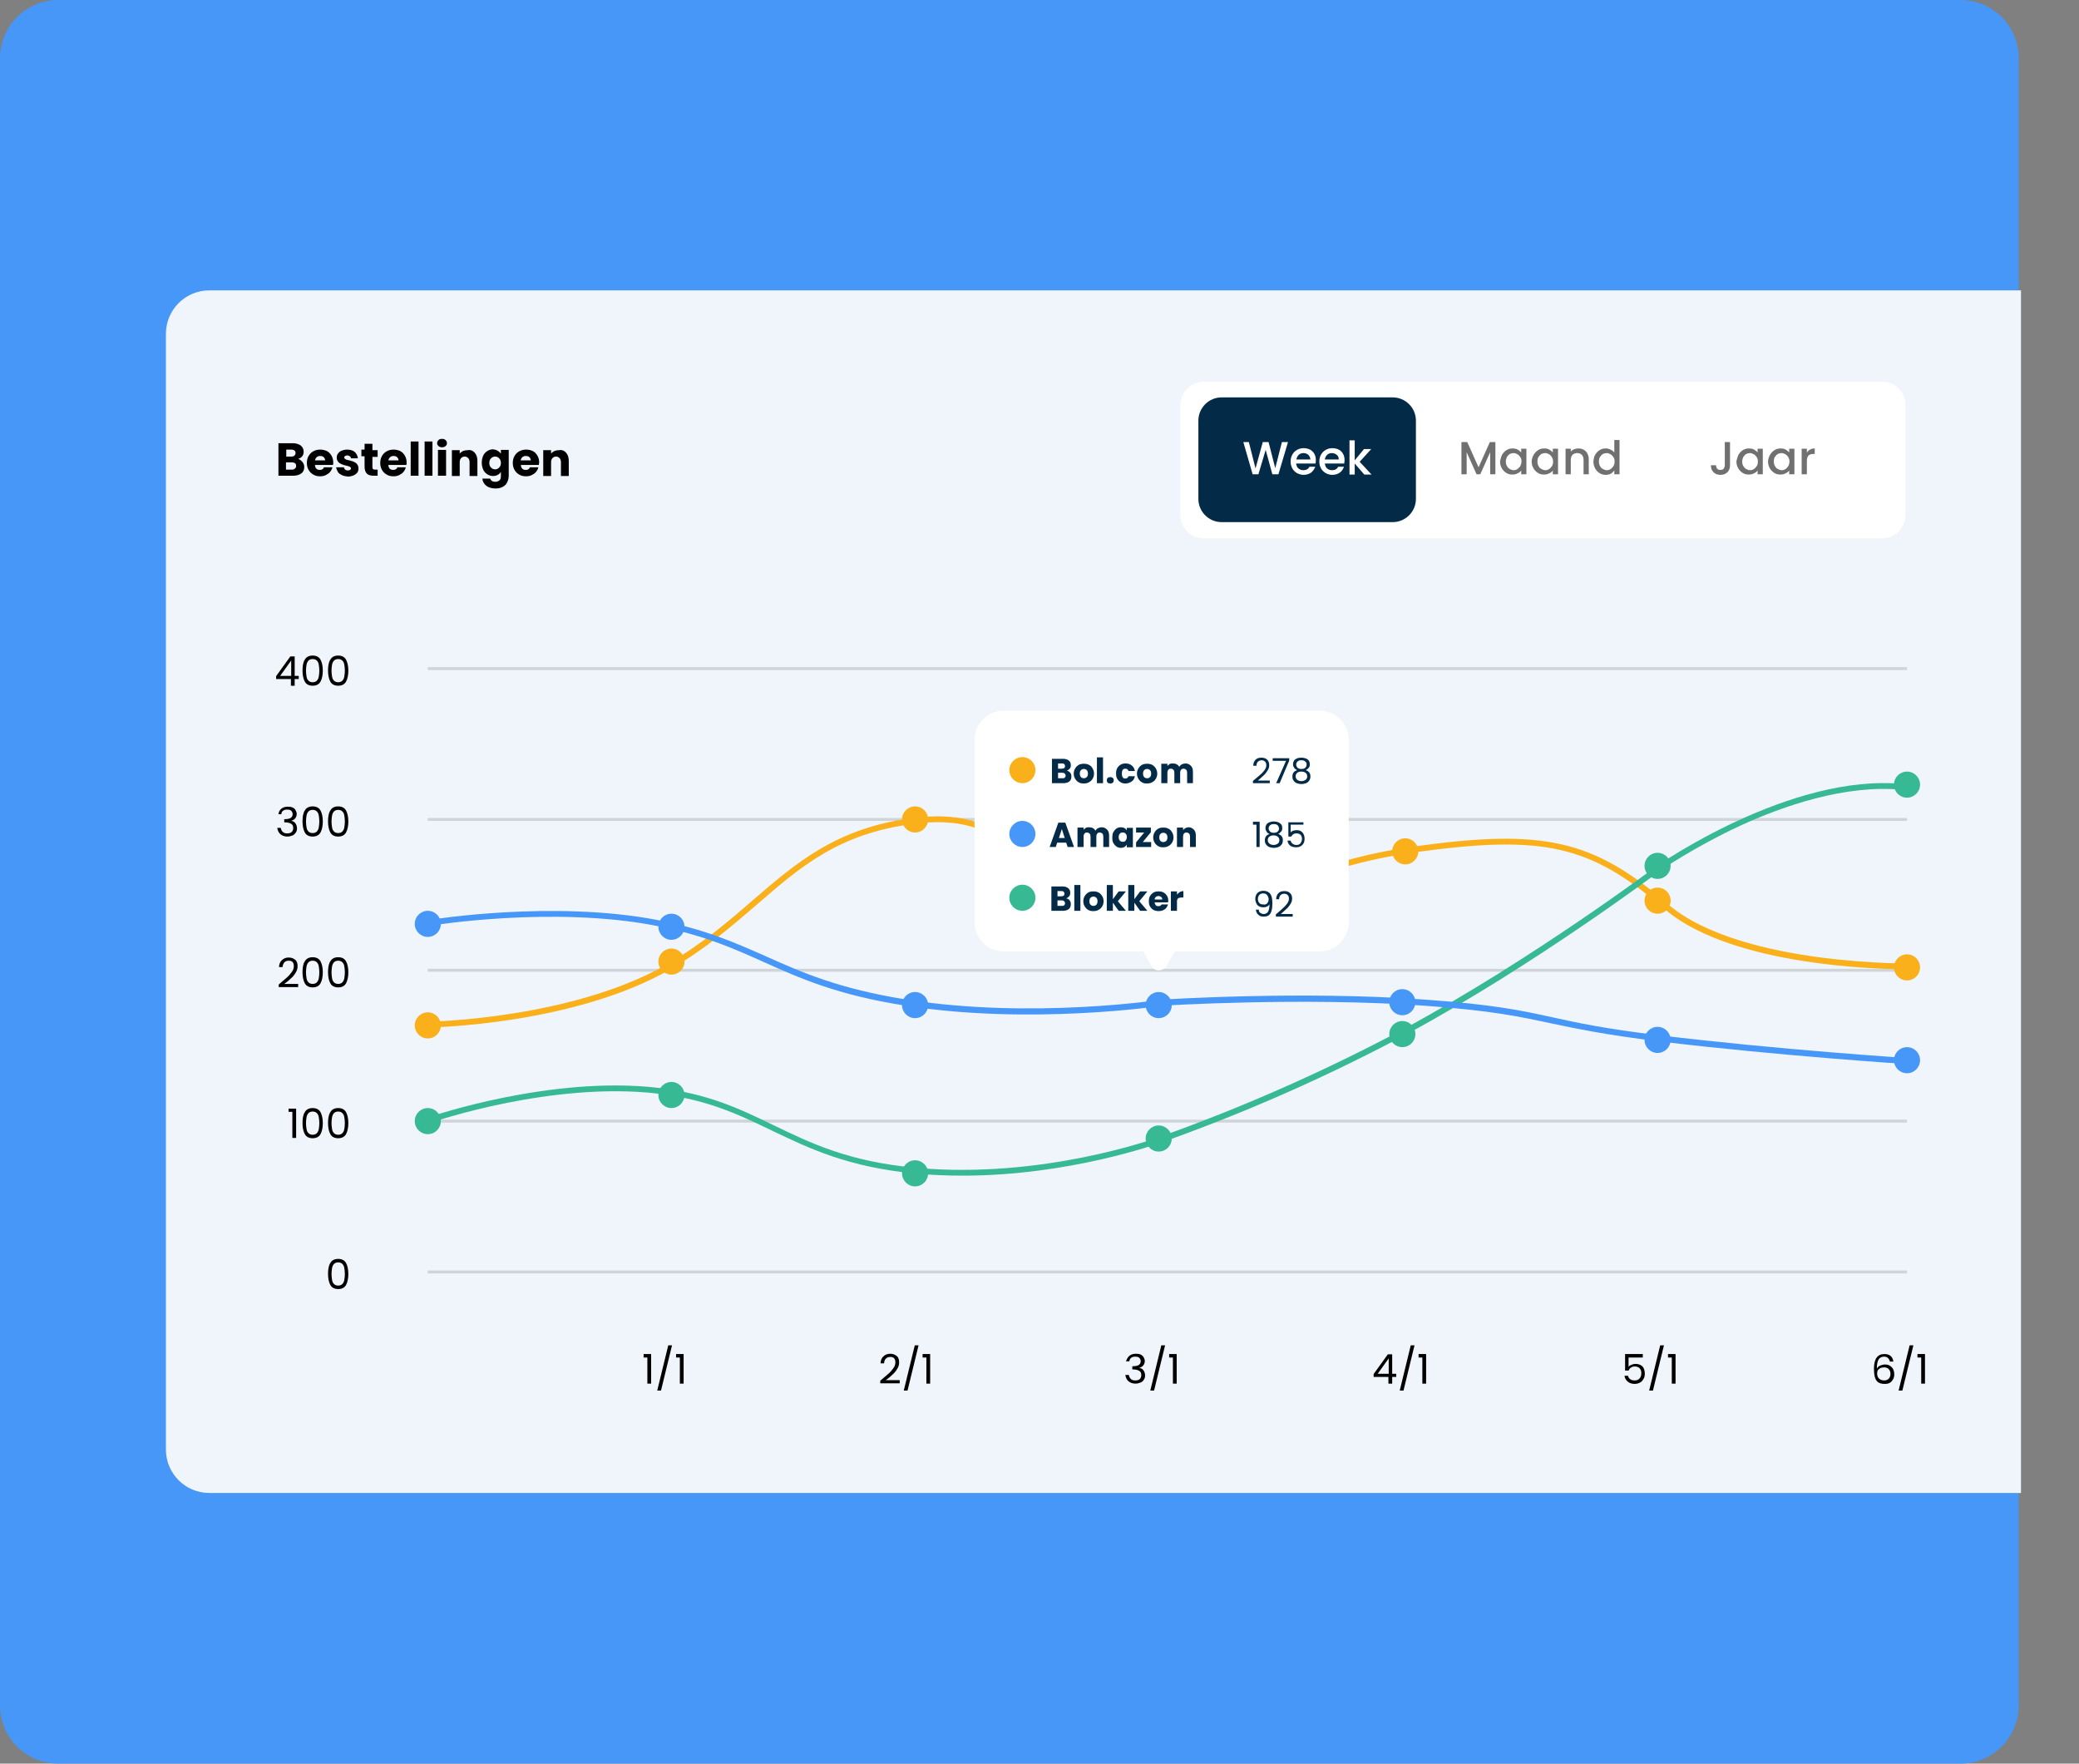 <?xml version="1.0" encoding="utf-8"?>
<!-- Generator: Adobe Illustrator 26.0.3, SVG Export Plug-In . SVG Version: 6.00 Build 0)  -->
<svg version="1.1" id="Laag_1" xmlns="http://www.w3.org/2000/svg" xmlns:xlink="http://www.w3.org/1999/xlink" x="0px" y="0px"
	 viewBox="0 0 716.8 608" style="enable-background:new 0 0 716.8 608;" xml:space="preserve">
<rect x="0" y="0" width="716.8" height="608" fill="#808080" stroke="none"/>
<style type="text/css">
	.st0{fill:#4697F7;}
	.st1{fill:#EFF5FA;}
	.st2{enable-background:new    ;}
	.st3{fill:#FFFFFF;}
	.st4{fill:#707070;}
	.st5{fill:#032A47;}
	.st6{opacity:0.256;enable-background:new    ;}
	.st7{fill:#FAB01B;}
	.st8{fill:none;stroke:#707070;}
	.st9{fill:#37BA93;}
</style>
<g id="Group_577" transform="translate(11)">
	<g id="Rectangle_228">
		<path class="st0" d="M9,0h656c11,0,20,9,20,20v568c0,11-9,20-20,20H9c-11,0-20-9-20-20V20C-11,9-2,0,9,0z"/>
	</g>
	<g id="Group_572" transform="translate(0 7)">
		<g transform="matrix(1, 0, 0, 1, -11, -7)">
			<g id="Rectangle_229-2">
				<path class="st1" d="M696.8,100.1v414.6l0,0H72.2c-8.3,0-15-6.7-15-15l0,0V115.1c0-8.3,6.7-15,15-15c0,0,0,0,0,0H696.8
					L696.8,100.1z"/>
			</g>
		</g>
		<g class="st2">
			<path d="M93.3,152.3c0.4,0.5,0.6,1.1,0.6,1.7c0,0.9-0.3,1.7-1,2.2c-0.7,0.5-1.6,0.8-2.7,0.8h-5.2v-11.2H90c1.1,0,2,0.3,2.7,0.8
				c0.6,0.5,1,1.2,1,2.1c0,0.7-0.2,1.2-0.5,1.6s-0.8,0.7-1.4,0.9C92.4,151.4,92.9,151.8,93.3,152.3z M87.7,150.4h1.8
				c0.4,0,0.8-0.1,1-0.3c0.2-0.2,0.4-0.5,0.4-0.9c0-0.4-0.1-0.7-0.4-0.9c-0.2-0.2-0.6-0.3-1-0.3h-1.8V150.4z M90.7,154.5
				c0.3-0.2,0.4-0.5,0.4-0.9s-0.1-0.7-0.4-0.9c-0.3-0.2-0.6-0.3-1.1-0.3h-2v2.5h2C90.1,154.9,90.5,154.8,90.7,154.5z"/>
			<path d="M103.8,153.3h-6.2c0,0.6,0.2,1,0.5,1.3c0.3,0.3,0.7,0.4,1.2,0.4c0.7,0,1.2-0.3,1.4-0.9h2.9c-0.1,0.6-0.4,1.1-0.8,1.6
				c-0.4,0.5-0.9,0.8-1.5,1.1c-0.6,0.3-1.2,0.4-2,0.4c-0.9,0-1.7-0.2-2.3-0.6c-0.7-0.4-1.2-0.9-1.6-1.6c-0.4-0.7-0.6-1.5-0.6-2.4
				s0.2-1.7,0.6-2.4c0.4-0.7,0.9-1.2,1.6-1.6c0.7-0.4,1.5-0.6,2.4-0.6c0.9,0,1.6,0.2,2.3,0.5c0.7,0.4,1.2,0.9,1.6,1.6
				s0.6,1.5,0.6,2.4C103.9,152.7,103.9,153,103.8,153.3z M101.1,151.7c0-0.5-0.2-0.8-0.5-1.1c-0.3-0.3-0.7-0.4-1.2-0.4
				c-0.5,0-0.8,0.1-1.2,0.4c-0.3,0.3-0.5,0.6-0.6,1.1H101.1z"/>
			<path d="M106.9,156.8c-0.6-0.3-1.1-0.6-1.4-1.1s-0.5-1-0.6-1.6h2.7c0,0.3,0.2,0.6,0.4,0.8c0.3,0.2,0.6,0.3,0.9,0.3
				c0.3,0,0.6-0.1,0.8-0.2s0.3-0.3,0.3-0.5c0-0.3-0.1-0.4-0.4-0.6c-0.3-0.1-0.7-0.3-1.3-0.4c-0.6-0.1-1.2-0.3-1.6-0.5
				c-0.4-0.2-0.8-0.4-1.1-0.8c-0.3-0.4-0.5-0.8-0.5-1.4c0-0.5,0.1-1,0.4-1.4c0.3-0.4,0.7-0.8,1.2-1c0.5-0.2,1.2-0.4,2-0.4
				c1.1,0,2,0.3,2.6,0.8c0.6,0.6,1,1.3,1.1,2.2H110c0-0.3-0.2-0.6-0.4-0.7s-0.5-0.3-0.9-0.3c-0.3,0-0.6,0.1-0.7,0.2
				c-0.2,0.1-0.3,0.3-0.3,0.5c0,0.3,0.1,0.4,0.4,0.6s0.7,0.3,1.3,0.4c0.7,0.2,1.2,0.3,1.6,0.5c0.4,0.2,0.8,0.4,1.1,0.8
				c0.3,0.4,0.5,0.9,0.5,1.5c0,0.5-0.1,1-0.4,1.4c-0.3,0.4-0.7,0.7-1.3,1c-0.5,0.2-1.2,0.4-1.9,0.4
				C108.2,157.2,107.5,157.1,106.9,156.8z"/>
			<path d="M119.2,154.7v2.3h-1.4c-1,0-1.8-0.2-2.3-0.7s-0.8-1.3-0.8-2.4v-3.6h-1.1v-2.3h1.1V146h2.7v2.2h1.8v2.3h-1.8v3.6
				c0,0.3,0.1,0.5,0.2,0.6s0.3,0.2,0.6,0.2H119.2z"/>
			<path d="M129.1,153.3h-6.2c0,0.6,0.2,1,0.5,1.3c0.3,0.3,0.7,0.4,1.2,0.4c0.7,0,1.2-0.3,1.4-0.9h2.9c-0.1,0.6-0.4,1.1-0.8,1.6
				c-0.4,0.5-0.9,0.8-1.5,1.1c-0.6,0.3-1.2,0.4-2,0.4c-0.9,0-1.7-0.2-2.3-0.6c-0.7-0.4-1.2-0.9-1.6-1.6c-0.4-0.7-0.6-1.5-0.6-2.4
				s0.2-1.7,0.6-2.4c0.4-0.7,0.9-1.2,1.6-1.6c0.7-0.4,1.5-0.6,2.4-0.6c0.9,0,1.6,0.2,2.3,0.5c0.7,0.4,1.2,0.9,1.6,1.6
				s0.6,1.5,0.6,2.4C129.2,152.7,129.2,153,129.1,153.3z M126.4,151.7c0-0.5-0.2-0.8-0.5-1.1c-0.3-0.3-0.7-0.4-1.2-0.4
				c-0.5,0-0.8,0.1-1.2,0.4c-0.3,0.3-0.5,0.6-0.6,1.1H126.4z"/>
			<path d="M133.3,145.2v11.8h-2.7v-11.8H133.3z"/>
			<path d="M138.1,145.2v11.8h-2.7v-11.8H138.1z"/>
			<path d="M140.2,146.8c-0.3-0.3-0.5-0.6-0.5-1c0-0.4,0.2-0.8,0.5-1.1c0.3-0.3,0.7-0.4,1.2-0.4c0.5,0,0.9,0.1,1.2,0.4
				c0.3,0.3,0.5,0.6,0.5,1.1c0,0.4-0.2,0.8-0.5,1c-0.3,0.3-0.7,0.4-1.2,0.4C140.9,147.2,140.6,147.1,140.2,146.8z M142.8,148.1v8.9
				H140v-8.9H142.8z"/>
			<path d="M152.7,149.1c0.6,0.7,0.9,1.6,0.9,2.8v5.2h-2.7v-4.8c0-0.6-0.2-1.1-0.5-1.4c-0.3-0.3-0.7-0.5-1.2-0.5s-0.9,0.2-1.2,0.5
				c-0.3,0.3-0.5,0.8-0.5,1.4v4.8h-2.7v-8.9h2.7v1.2c0.3-0.4,0.7-0.7,1.1-0.9c0.5-0.2,1-0.3,1.6-0.3
				C151.3,148,152.1,148.4,152.7,149.1z"/>
			<path d="M160.6,148.4c0.5,0.3,0.8,0.6,1.1,1v-1.3h2.7v8.9c0,0.8-0.2,1.6-0.5,2.2c-0.3,0.7-0.8,1.2-1.5,1.6s-1.5,0.6-2.5,0.6
				c-1.3,0-2.4-0.3-3.2-0.9s-1.3-1.5-1.4-2.5h2.7c0.1,0.3,0.3,0.6,0.6,0.8c0.3,0.2,0.7,0.3,1.2,0.3c0.6,0,1-0.2,1.4-0.5
				s0.5-0.8,0.5-1.6v-1.3c-0.3,0.4-0.6,0.8-1.1,1c-0.5,0.3-1,0.4-1.6,0.4c-0.7,0-1.4-0.2-2-0.6c-0.6-0.4-1.1-0.9-1.4-1.6
				c-0.3-0.7-0.5-1.5-0.5-2.4c0-0.9,0.2-1.7,0.5-2.4c0.3-0.7,0.8-1.2,1.4-1.6c0.6-0.4,1.3-0.6,2-0.6
				C159.6,148,160.1,148.1,160.6,148.4z M161.1,151c-0.4-0.4-0.8-0.6-1.4-0.6s-1,0.2-1.4,0.6c-0.4,0.4-0.6,0.9-0.6,1.6
				c0,0.7,0.2,1.2,0.6,1.6c0.4,0.4,0.8,0.6,1.4,0.6s1-0.2,1.4-0.6s0.6-0.9,0.6-1.6S161.5,151.4,161.1,151z"/>
			<path d="M174.8,153.3h-6.2c0,0.6,0.2,1,0.5,1.3c0.3,0.3,0.7,0.4,1.2,0.4c0.7,0,1.2-0.3,1.4-0.9h2.9c-0.1,0.6-0.4,1.1-0.8,1.6
				c-0.4,0.5-0.9,0.8-1.5,1.1c-0.6,0.3-1.2,0.4-2,0.4c-0.9,0-1.7-0.2-2.3-0.6c-0.7-0.4-1.2-0.9-1.6-1.6c-0.4-0.7-0.6-1.5-0.6-2.4
				s0.2-1.7,0.6-2.4c0.4-0.7,0.9-1.2,1.6-1.6c0.7-0.4,1.5-0.6,2.4-0.6c0.9,0,1.6,0.2,2.3,0.5c0.7,0.4,1.2,0.9,1.6,1.6
				s0.6,1.5,0.6,2.4C174.8,152.7,174.8,153,174.8,153.3z M172,151.7c0-0.5-0.2-0.8-0.5-1.1c-0.3-0.3-0.7-0.4-1.2-0.4
				c-0.5,0-0.8,0.1-1.2,0.4c-0.3,0.3-0.5,0.6-0.6,1.1H172z"/>
			<path d="M184.2,149.1c0.6,0.7,0.9,1.6,0.9,2.8v5.2h-2.7v-4.8c0-0.6-0.2-1.1-0.5-1.4c-0.3-0.3-0.7-0.5-1.2-0.5s-0.9,0.2-1.2,0.5
				c-0.3,0.3-0.5,0.8-0.5,1.4v4.8h-2.7v-8.9h2.7v1.2c0.3-0.4,0.7-0.7,1.1-0.9c0.5-0.2,1-0.3,1.6-0.3
				C182.8,148,183.6,148.4,184.2,149.1z"/>
		</g>
		<g class="st2">
			<path d="M84.2,227.1v-1l4.9-6.8h1.5v6.7H92v1.1h-1.4v2.3h-1.3v-2.3H84.2z M89.4,220.7l-3.8,5.3h3.8V220.7z"/>
			<path d="M94.1,220.4c0.5-0.9,1.4-1.4,2.7-1.4c1.3,0,2.2,0.5,2.7,1.4c0.5,0.9,0.8,2.2,0.8,3.8c0,1.6-0.3,2.9-0.8,3.8
				c-0.5,0.9-1.4,1.4-2.7,1.4c-1.3,0-2.2-0.5-2.7-1.4c-0.5-0.9-0.8-2.2-0.8-3.8C93.3,222.6,93.5,221.3,94.1,220.4z M98.9,222.1
				c-0.1-0.6-0.3-1-0.7-1.4c-0.3-0.3-0.8-0.5-1.4-0.5c-0.6,0-1.1,0.2-1.4,0.5c-0.3,0.3-0.6,0.8-0.7,1.4c-0.1,0.6-0.2,1.3-0.2,2.1
				c0,0.8,0.1,1.5,0.2,2.1c0.1,0.6,0.3,1,0.7,1.4c0.3,0.3,0.8,0.5,1.4,0.5c0.6,0,1.1-0.2,1.4-0.5c0.3-0.3,0.6-0.8,0.7-1.4
				c0.1-0.6,0.2-1.3,0.2-2.1C99.1,223.4,99,222.7,98.9,222.1z"/>
			<path d="M102.9,220.4c0.5-0.9,1.4-1.4,2.7-1.4c1.3,0,2.2,0.5,2.7,1.4c0.5,0.9,0.8,2.2,0.8,3.8c0,1.6-0.3,2.9-0.8,3.8
				c-0.5,0.9-1.4,1.4-2.7,1.4c-1.3,0-2.2-0.5-2.7-1.4c-0.5-0.9-0.8-2.2-0.8-3.8C102.1,222.6,102.3,221.3,102.9,220.4z M107.7,222.1
				c-0.1-0.6-0.3-1-0.7-1.4c-0.3-0.3-0.8-0.5-1.4-0.5c-0.6,0-1.1,0.2-1.4,0.5c-0.3,0.3-0.6,0.8-0.7,1.4c-0.1,0.6-0.2,1.3-0.2,2.1
				c0,0.8,0.1,1.5,0.2,2.1c0.1,0.6,0.3,1,0.7,1.4c0.3,0.3,0.8,0.5,1.4,0.5c0.6,0,1.1-0.2,1.4-0.5c0.3-0.3,0.6-0.8,0.7-1.4
				c0.1-0.6,0.2-1.3,0.2-2.1C107.9,223.4,107.8,222.7,107.7,222.1z"/>
		</g>
		<g class="st2">
			<path d="M86,271.8c0.6-0.5,1.4-0.7,2.3-0.7c0.6,0,1.2,0.1,1.6,0.3c0.5,0.2,0.8,0.5,1,0.9s0.4,0.8,0.4,1.3c0,0.6-0.2,1.1-0.5,1.5
				s-0.8,0.7-1.3,0.8v0.1c0.6,0.1,1.1,0.4,1.4,0.9s0.5,1,0.5,1.7c0,0.5-0.1,1-0.4,1.4s-0.6,0.8-1.1,1c-0.5,0.2-1.1,0.4-1.8,0.4
				c-1,0-1.8-0.3-2.4-0.8s-1-1.3-1.1-2.2h1.2c0.1,0.6,0.3,1,0.7,1.4s0.9,0.5,1.6,0.5s1.2-0.2,1.5-0.5c0.3-0.3,0.5-0.8,0.5-1.3
				c0-0.7-0.2-1.2-0.7-1.5c-0.5-0.3-1.2-0.5-2.1-0.5h-0.3v-1.1h0.3c0.9,0,1.5-0.2,1.9-0.4c0.4-0.3,0.7-0.7,0.7-1.3
				c0-0.5-0.2-0.9-0.5-1.2c-0.3-0.3-0.8-0.4-1.4-0.4c-0.6,0-1,0.1-1.4,0.4c-0.4,0.3-0.6,0.7-0.6,1.2H85
				C85.1,272.9,85.4,272.3,86,271.8z"/>
			<path d="M94.1,272.4c0.5-0.9,1.4-1.4,2.7-1.4c1.3,0,2.2,0.5,2.7,1.4c0.5,0.9,0.8,2.2,0.8,3.8c0,1.6-0.3,2.9-0.8,3.8
				c-0.5,0.9-1.4,1.4-2.7,1.4c-1.3,0-2.2-0.5-2.7-1.4c-0.5-0.9-0.8-2.2-0.8-3.8C93.3,274.6,93.5,273.3,94.1,272.4z M98.9,274.1
				c-0.1-0.6-0.3-1-0.7-1.4c-0.3-0.3-0.8-0.5-1.4-0.5c-0.6,0-1.1,0.2-1.4,0.5c-0.3,0.3-0.6,0.8-0.7,1.4c-0.1,0.6-0.2,1.3-0.2,2.1
				c0,0.8,0.1,1.5,0.2,2.1c0.1,0.6,0.3,1,0.7,1.4c0.3,0.3,0.8,0.5,1.4,0.5c0.6,0,1.1-0.2,1.4-0.5c0.3-0.3,0.6-0.8,0.7-1.4
				c0.1-0.6,0.2-1.3,0.2-2.1C99.1,275.4,99,274.7,98.9,274.1z"/>
			<path d="M102.9,272.4c0.5-0.9,1.4-1.4,2.7-1.4c1.3,0,2.2,0.5,2.7,1.4c0.5,0.9,0.8,2.2,0.8,3.8c0,1.6-0.3,2.9-0.8,3.8
				c-0.5,0.9-1.4,1.4-2.7,1.4c-1.3,0-2.2-0.5-2.7-1.4c-0.5-0.9-0.8-2.2-0.8-3.8C102.1,274.6,102.3,273.3,102.9,272.4z M107.7,274.1
				c-0.1-0.6-0.3-1-0.7-1.4c-0.3-0.3-0.8-0.5-1.4-0.5c-0.6,0-1.1,0.2-1.4,0.5c-0.3,0.3-0.6,0.8-0.7,1.4c-0.1,0.6-0.2,1.3-0.2,2.1
				c0,0.8,0.1,1.5,0.2,2.1c0.1,0.6,0.3,1,0.7,1.4c0.3,0.3,0.8,0.5,1.4,0.5c0.6,0,1.1-0.2,1.4-0.5c0.3-0.3,0.6-0.8,0.7-1.4
				c0.1-0.6,0.2-1.3,0.2-2.1C107.9,275.4,107.8,274.7,107.7,274.1z"/>
		</g>
		<g class="st2">
			<path d="M87.9,330c0.7-0.6,1.2-1.2,1.7-1.9c0.5-0.7,0.7-1.3,0.7-2c0-0.6-0.1-1.1-0.4-1.4c-0.3-0.4-0.8-0.5-1.4-0.5
				c-0.6,0-1.1,0.2-1.5,0.6c-0.3,0.4-0.5,0.9-0.6,1.6h-1.2c0-1,0.4-1.9,1-2.4c0.6-0.6,1.4-0.9,2.3-0.9c1,0,1.7,0.3,2.3,0.8
				s0.8,1.3,0.8,2.2c0,0.8-0.2,1.5-0.7,2.3s-1,1.4-1.6,1.9c-0.6,0.6-1.3,1.2-2.3,1.9h4.8v1.1h-6.7v-0.9
				C86.3,331.4,87.2,330.6,87.9,330z"/>
			<path d="M94.1,324.4c0.5-0.9,1.4-1.4,2.7-1.4c1.3,0,2.2,0.5,2.7,1.4c0.5,0.9,0.8,2.2,0.8,3.8c0,1.6-0.3,2.9-0.8,3.8
				c-0.5,0.9-1.4,1.4-2.7,1.4c-1.3,0-2.2-0.5-2.7-1.4c-0.5-0.9-0.8-2.2-0.8-3.8C93.3,326.6,93.5,325.3,94.1,324.4z M98.9,326.1
				c-0.1-0.6-0.3-1-0.7-1.4c-0.3-0.3-0.8-0.5-1.4-0.5c-0.6,0-1.1,0.2-1.4,0.5c-0.3,0.3-0.6,0.8-0.7,1.4c-0.1,0.6-0.2,1.3-0.2,2.1
				c0,0.8,0.1,1.5,0.2,2.1c0.1,0.6,0.3,1,0.7,1.4c0.3,0.3,0.8,0.5,1.4,0.5c0.6,0,1.1-0.2,1.4-0.5c0.3-0.3,0.6-0.8,0.7-1.4
				c0.1-0.6,0.2-1.3,0.2-2.1C99.1,327.4,99,326.7,98.9,326.1z"/>
			<path d="M102.9,324.4c0.5-0.9,1.4-1.4,2.7-1.4c1.3,0,2.2,0.5,2.7,1.4c0.5,0.9,0.8,2.2,0.8,3.8c0,1.6-0.3,2.9-0.8,3.8
				c-0.5,0.9-1.4,1.4-2.7,1.4c-1.3,0-2.2-0.5-2.7-1.4c-0.5-0.9-0.8-2.2-0.8-3.8C102.1,326.6,102.3,325.3,102.9,324.4z M107.7,326.1
				c-0.1-0.6-0.3-1-0.7-1.4c-0.3-0.3-0.8-0.5-1.4-0.5c-0.6,0-1.1,0.2-1.4,0.5c-0.3,0.3-0.6,0.8-0.7,1.4c-0.1,0.6-0.2,1.3-0.2,2.1
				c0,0.8,0.1,1.5,0.2,2.1c0.1,0.6,0.3,1,0.7,1.4c0.3,0.3,0.8,0.5,1.4,0.5c0.6,0,1.1-0.2,1.4-0.5c0.3-0.3,0.6-0.8,0.7-1.4
				c0.1-0.6,0.2-1.3,0.2-2.1C107.9,327.4,107.8,326.7,107.7,326.1z"/>
		</g>
		<g class="st2">
			<path d="M88.5,376.4v-1.2h2.6v10.1h-1.3v-9H88.5z"/>
			<path d="M94.1,376.4c0.5-0.9,1.4-1.4,2.7-1.4c1.3,0,2.2,0.5,2.7,1.4c0.5,0.9,0.8,2.2,0.8,3.8c0,1.6-0.3,2.9-0.8,3.8
				c-0.5,0.9-1.4,1.4-2.7,1.4c-1.3,0-2.2-0.5-2.7-1.4c-0.5-0.9-0.8-2.2-0.8-3.8C93.3,378.6,93.5,377.3,94.1,376.4z M98.9,378.1
				c-0.1-0.6-0.3-1-0.7-1.4c-0.3-0.3-0.8-0.5-1.4-0.5c-0.6,0-1.1,0.2-1.4,0.5c-0.3,0.3-0.6,0.8-0.7,1.4c-0.1,0.6-0.2,1.3-0.2,2.1
				c0,0.8,0.1,1.5,0.2,2.1c0.1,0.6,0.3,1,0.7,1.4c0.3,0.3,0.8,0.5,1.4,0.5c0.6,0,1.1-0.2,1.4-0.5c0.3-0.3,0.6-0.8,0.7-1.4
				c0.1-0.6,0.2-1.3,0.2-2.1C99.1,379.4,99,378.7,98.9,378.1z"/>
			<path d="M102.9,376.4c0.5-0.9,1.4-1.4,2.7-1.4c1.3,0,2.2,0.5,2.7,1.4c0.5,0.9,0.8,2.2,0.8,3.8c0,1.6-0.3,2.9-0.8,3.8
				c-0.5,0.9-1.4,1.4-2.7,1.4c-1.3,0-2.2-0.5-2.7-1.4c-0.5-0.9-0.8-2.2-0.8-3.8C102.1,378.6,102.3,377.3,102.9,376.4z M107.7,378.1
				c-0.1-0.6-0.3-1-0.7-1.4c-0.3-0.3-0.8-0.5-1.4-0.5c-0.6,0-1.1,0.2-1.4,0.5c-0.3,0.3-0.6,0.8-0.7,1.4c-0.1,0.6-0.2,1.3-0.2,2.1
				c0,0.8,0.1,1.5,0.2,2.1c0.1,0.6,0.3,1,0.7,1.4c0.3,0.3,0.8,0.5,1.4,0.5c0.6,0,1.1-0.2,1.4-0.5c0.3-0.3,0.6-0.8,0.7-1.4
				c0.1-0.6,0.2-1.3,0.2-2.1C107.9,379.4,107.8,378.7,107.7,378.1z"/>
		</g>
		<g class="st2">
			<path d="M102.9,428.4c0.5-0.9,1.4-1.4,2.7-1.4c1.3,0,2.2,0.5,2.7,1.4c0.5,0.9,0.8,2.2,0.8,3.8c0,1.6-0.3,2.9-0.8,3.8
				c-0.5,0.9-1.4,1.4-2.7,1.4c-1.3,0-2.2-0.5-2.7-1.4c-0.5-0.9-0.8-2.2-0.8-3.8C102.1,430.6,102.3,429.3,102.9,428.4z M107.7,430.1
				c-0.1-0.6-0.3-1-0.7-1.4c-0.3-0.3-0.8-0.5-1.4-0.5c-0.6,0-1.1,0.2-1.4,0.5c-0.3,0.3-0.6,0.8-0.7,1.4c-0.1,0.6-0.2,1.3-0.2,2.1
				c0,0.8,0.1,1.5,0.2,2.1c0.1,0.6,0.3,1,0.7,1.4c0.3,0.3,0.8,0.5,1.4,0.5c0.6,0,1.1-0.2,1.4-0.5c0.3-0.3,0.6-0.8,0.7-1.4
				c0.1-0.6,0.2-1.3,0.2-2.1C107.9,431.4,107.8,430.7,107.7,430.1z"/>
		</g>
		<g class="st2">
			<path d="M210.9,461v-1.2h2.6V470h-1.3v-9H210.9z"/>
			<path d="M220.7,456.8l-3.8,15.6h-1.3l3.8-15.6H220.7z"/>
			<path d="M222.1,461v-1.2h2.6V470h-1.3v-9H222.1z"/>
		</g>
		<g class="st2">
			<path d="M295.3,466.6c0.7-0.6,1.2-1.2,1.7-1.9c0.5-0.7,0.7-1.3,0.7-2c0-0.6-0.1-1.1-0.4-1.4c-0.3-0.4-0.8-0.5-1.4-0.5
				c-0.6,0-1.1,0.2-1.5,0.6c-0.4,0.4-0.5,0.9-0.6,1.6h-1.2c0-1,0.4-1.9,1-2.4c0.6-0.6,1.4-0.9,2.3-0.9c1,0,1.7,0.3,2.3,0.8
				c0.6,0.5,0.8,1.3,0.8,2.2c0,0.8-0.2,1.5-0.7,2.3s-1,1.4-1.6,1.9c-0.6,0.6-1.3,1.2-2.3,1.9h4.8v1.1h-6.7V469
				C293.7,468,294.6,467.2,295.3,466.6z"/>
			<path d="M305.7,456.8l-3.8,15.6h-1.3l3.8-15.6H305.7z"/>
			<path d="M307.1,461v-1.2h2.6V470h-1.3v-9H307.1z"/>
		</g>
		<g class="st2">
			<path d="M378.4,460.4c0.6-0.5,1.4-0.7,2.3-0.7c0.6,0,1.2,0.1,1.6,0.3s0.8,0.5,1,0.9c0.2,0.4,0.4,0.8,0.4,1.3
				c0,0.6-0.2,1.1-0.5,1.5s-0.8,0.7-1.3,0.8v0.1c0.6,0.1,1.1,0.4,1.4,0.9s0.5,1,0.5,1.7c0,0.5-0.1,1-0.4,1.4c-0.2,0.4-0.6,0.8-1.1,1
				c-0.5,0.2-1.1,0.4-1.8,0.4c-1,0-1.8-0.3-2.4-0.8s-1-1.3-1.1-2.2h1.2c0.1,0.6,0.3,1,0.7,1.4c0.4,0.4,0.9,0.5,1.6,0.5
				s1.2-0.2,1.5-0.5c0.3-0.3,0.5-0.8,0.5-1.3c0-0.7-0.2-1.2-0.7-1.5c-0.5-0.3-1.2-0.5-2.1-0.5h-0.3v-1.1h0.3c0.9,0,1.5-0.2,1.9-0.4
				c0.4-0.3,0.7-0.7,0.7-1.3c0-0.5-0.2-0.9-0.5-1.2c-0.3-0.3-0.8-0.4-1.4-0.4c-0.6,0-1,0.1-1.4,0.4c-0.4,0.3-0.6,0.7-0.6,1.2h-1.2
				C377.5,461.6,377.8,460.9,378.4,460.4z"/>
			<path d="M390.7,456.8l-3.8,15.6h-1.3l3.8-15.6H390.7z"/>
			<path d="M392.1,461v-1.2h2.6V470h-1.3v-9H392.1z"/>
		</g>
		<g class="st2">
			<path d="M462.6,467.7v-1l4.9-6.8h1.5v6.7h1.4v1.1H469v2.3h-1.3v-2.3H462.6z M467.8,461.3l-3.8,5.3h3.8V461.3z"/>
			<path d="M476.7,456.8l-3.8,15.6h-1.3l3.8-15.6H476.7z"/>
			<path d="M478.1,461v-1.2h2.6V470h-1.3v-9H478.1z"/>
		</g>
		<g class="st2">
			<path d="M555.4,461h-4.9v3.2c0.2-0.3,0.5-0.5,1-0.7s0.9-0.3,1.4-0.3c0.8,0,1.4,0.2,1.9,0.5c0.5,0.3,0.8,0.7,1,1.2s0.3,1,0.3,1.6
				c0,0.7-0.1,1.3-0.4,1.8c-0.3,0.5-0.6,1-1.2,1.3c-0.5,0.3-1.2,0.5-1.9,0.5c-1,0-1.8-0.3-2.4-0.8c-0.6-0.5-1-1.2-1.1-2h1.2
				c0.1,0.5,0.4,0.9,0.8,1.2c0.4,0.3,0.9,0.4,1.5,0.4c0.7,0,1.3-0.2,1.7-0.7s0.6-1,0.6-1.8c0-0.7-0.2-1.3-0.6-1.7
				c-0.4-0.4-0.9-0.6-1.7-0.6c-0.5,0-0.9,0.1-1.3,0.4c-0.4,0.2-0.6,0.6-0.8,1h-1.2v-5.7h6.1V461z"/>
			<path d="M562.7,456.8l-3.8,15.6h-1.3l3.8-15.6H562.7z"/>
			<path d="M564.1,461v-1.2h2.6V470h-1.3v-9H564.1z"/>
		</g>
		<g class="st2">
			<path d="M638.6,460.7c-0.8,0-1.5,0.3-1.9,1c-0.4,0.6-0.6,1.7-0.6,3.2c0.2-0.5,0.6-0.9,1.1-1.1s1.1-0.4,1.7-0.4
				c1,0,1.7,0.3,2.3,0.9c0.6,0.6,0.9,1.4,0.9,2.5c0,0.6-0.1,1.2-0.4,1.7s-0.6,0.9-1.1,1.2s-1.1,0.4-1.8,0.4c-1,0-1.7-0.2-2.3-0.6
				c-0.5-0.4-0.9-1-1.1-1.8c-0.2-0.8-0.3-1.7-0.3-2.8c0-3.4,1.2-5.1,3.6-5.1c0.9,0,1.6,0.2,2.2,0.7c0.5,0.5,0.8,1.1,0.9,1.9h-1.2
				C640.3,461.2,639.6,460.7,638.6,460.7z M637.4,464.6c-0.4,0.2-0.6,0.4-0.9,0.7c-0.2,0.3-0.3,0.7-0.3,1.2c0,0.7,0.2,1.3,0.6,1.7
				c0.4,0.4,1,0.7,1.8,0.7c0.7,0,1.2-0.2,1.6-0.6c0.4-0.4,0.6-1,0.6-1.6c0-0.7-0.2-1.3-0.6-1.7s-0.9-0.6-1.6-0.6
				C638.2,464.4,637.8,464.5,637.4,464.6z"/>
			<path d="M648.7,456.8l-3.8,15.6h-1.3l3.8-15.6H648.7z"/>
			<path d="M650.1,461v-1.2h2.6V470h-1.3v-9H650.1z"/>
		</g>
		<g id="Group_579" transform="translate(136.18)">
			<g id="Group_578">
				<g id="Rectangle_242">
					<path class="st3" d="M267.8,124.6h234c4.4,0,8,3.6,8,8v38c0,4.4-3.6,8-8,8h-234c-4.4,0-8-3.6-8-8v-38
						C259.8,128.1,263.4,124.6,267.8,124.6z"/>
				</g>
				<g class="st2">
					<path class="st4" d="M368.4,145.4v11.1h-1.8v-7.6l-3.4,7.6h-1.3l-3.4-7.6v7.6h-1.8v-11.1h2l3.9,8.7l3.9-8.7H368.4z"/>
					<path class="st4" d="M370.7,149.8c0.4-0.7,0.9-1.2,1.5-1.6c0.6-0.4,1.3-0.6,2.1-0.6c0.7,0,1.3,0.1,1.8,0.4
						c0.5,0.3,0.9,0.6,1.2,1v-1.3h1.8v8.8h-1.8v-1.3c-0.3,0.4-0.7,0.8-1.3,1c-0.5,0.3-1.1,0.4-1.8,0.4c-0.8,0-1.5-0.2-2.1-0.6
						c-0.6-0.4-1.1-0.9-1.5-1.6c-0.4-0.7-0.6-1.5-0.6-2.4C370.2,151.2,370.4,150.4,370.7,149.8z M377,150.6c-0.3-0.4-0.6-0.8-1-1
						c-0.4-0.2-0.8-0.4-1.3-0.4c-0.5,0-0.9,0.1-1.3,0.3s-0.7,0.6-1,1c-0.2,0.4-0.4,1-0.4,1.6c0,0.6,0.1,1.1,0.4,1.6
						c0.3,0.5,0.6,0.8,1,1c0.4,0.2,0.8,0.4,1.3,0.4c0.5,0,0.9-0.1,1.3-0.4s0.7-0.6,1-1c0.2-0.5,0.4-1,0.4-1.6S377.3,151,377,150.6z"
						/>
					<path class="st4" d="M381.6,149.8c0.4-0.7,0.9-1.2,1.5-1.6c0.6-0.4,1.3-0.6,2.1-0.6c0.7,0,1.3,0.1,1.8,0.4
						c0.5,0.3,0.9,0.6,1.2,1v-1.3h1.8v8.8h-1.8v-1.3c-0.3,0.4-0.7,0.8-1.3,1c-0.5,0.3-1.1,0.4-1.8,0.4c-0.8,0-1.5-0.2-2.1-0.6
						c-0.6-0.4-1.1-0.9-1.5-1.6c-0.4-0.7-0.6-1.5-0.6-2.4C381,151.2,381.2,150.4,381.6,149.8z M387.9,150.6c-0.3-0.4-0.6-0.8-1-1
						c-0.4-0.2-0.8-0.4-1.3-0.4s-0.9,0.1-1.3,0.3c-0.4,0.2-0.7,0.6-1,1c-0.3,0.4-0.4,1-0.4,1.6c0,0.6,0.1,1.1,0.4,1.6
						c0.2,0.5,0.6,0.8,1,1c0.4,0.2,0.8,0.4,1.3,0.4c0.5,0,0.9-0.1,1.3-0.4c0.4-0.2,0.7-0.6,1-1c0.3-0.5,0.4-1,0.4-1.6
						S388.1,151,387.9,150.6z"/>
					<path class="st4" d="M398.8,148c0.5,0.3,1,0.7,1.3,1.3s0.5,1.2,0.5,2v5.2h-1.8v-4.9c0-0.8-0.2-1.4-0.6-1.8
						c-0.4-0.4-0.9-0.6-1.6-0.6s-1.2,0.2-1.6,0.6c-0.4,0.4-0.6,1-0.6,1.8v4.9h-1.8v-8.8h1.8v1c0.3-0.4,0.7-0.6,1.1-0.8
						c0.5-0.2,1-0.3,1.5-0.3C397.6,147.6,398.2,147.7,398.8,148z"/>
					<path class="st4" d="M402.8,149.8c0.4-0.7,0.9-1.2,1.5-1.6c0.6-0.4,1.3-0.6,2.1-0.6c0.6,0,1.1,0.1,1.7,0.4c0.6,0.3,1,0.6,1.3,1
						v-4.3h1.8v11.8h-1.8v-1.3c-0.3,0.4-0.7,0.8-1.2,1.1c-0.5,0.3-1.1,0.4-1.8,0.4c-0.8,0-1.5-0.2-2.1-0.6c-0.6-0.4-1.1-0.9-1.5-1.6
						c-0.4-0.7-0.6-1.5-0.6-2.4C402.3,151.2,402.4,150.4,402.8,149.8z M409.1,150.6c-0.3-0.4-0.6-0.8-1-1c-0.4-0.2-0.8-0.4-1.3-0.4
						s-0.9,0.1-1.3,0.3c-0.4,0.2-0.7,0.6-1,1c-0.3,0.4-0.4,1-0.4,1.6c0,0.6,0.1,1.1,0.4,1.6c0.2,0.5,0.6,0.8,1,1
						c0.4,0.2,0.8,0.4,1.3,0.4c0.5,0,0.9-0.1,1.3-0.4c0.4-0.2,0.7-0.6,1-1c0.3-0.5,0.4-1,0.4-1.6S409.4,151,409.1,150.6z"/>
				</g>
				<g class="st2">
					<path class="st4" d="M449.3,145.4v8c0,1-0.3,1.8-0.9,2.4c-0.6,0.6-1.4,0.9-2.4,0.9c-1,0-1.8-0.3-2.4-0.9
						c-0.6-0.6-0.9-1.4-0.9-2.4h1.8c0,0.5,0.1,0.9,0.4,1.2c0.2,0.3,0.6,0.4,1.1,0.4c0.5,0,0.8-0.1,1.1-0.4c0.2-0.3,0.4-0.7,0.4-1.2
						v-8H449.3z"/>
					<path class="st4" d="M452.2,149.8c0.4-0.7,0.9-1.2,1.5-1.6c0.6-0.4,1.3-0.6,2.1-0.6c0.7,0,1.3,0.1,1.8,0.4
						c0.5,0.3,0.9,0.6,1.2,1v-1.3h1.8v8.8h-1.8v-1.3c-0.3,0.4-0.7,0.8-1.3,1c-0.5,0.3-1.1,0.4-1.8,0.4c-0.8,0-1.5-0.2-2.1-0.6
						c-0.6-0.4-1.1-0.9-1.5-1.6c-0.4-0.7-0.6-1.5-0.6-2.4C451.7,151.2,451.9,150.4,452.2,149.8z M458.5,150.6c-0.3-0.4-0.6-0.8-1-1
						c-0.4-0.2-0.8-0.4-1.3-0.4c-0.5,0-0.9,0.1-1.3,0.3c-0.4,0.2-0.7,0.6-1,1c-0.2,0.4-0.4,1-0.4,1.6c0,0.6,0.1,1.1,0.4,1.6
						c0.3,0.5,0.6,0.8,1,1c0.4,0.2,0.8,0.4,1.3,0.4c0.5,0,0.9-0.1,1.3-0.4c0.4-0.2,0.7-0.6,1-1c0.3-0.5,0.4-1,0.4-1.6
						S458.8,151,458.5,150.6z"/>
					<path class="st4" d="M463.1,149.8c0.4-0.7,0.9-1.2,1.5-1.6c0.6-0.4,1.3-0.6,2.1-0.6c0.7,0,1.3,0.1,1.8,0.4
						c0.5,0.3,0.9,0.6,1.2,1v-1.3h1.8v8.8h-1.8v-1.3c-0.3,0.4-0.7,0.8-1.3,1c-0.5,0.3-1.1,0.4-1.8,0.4c-0.8,0-1.5-0.2-2.1-0.6
						c-0.6-0.4-1.1-0.9-1.5-1.6c-0.4-0.7-0.6-1.5-0.6-2.4C462.5,151.2,462.7,150.4,463.1,149.8z M469.4,150.6c-0.3-0.4-0.6-0.8-1-1
						c-0.4-0.2-0.8-0.4-1.3-0.4c-0.5,0-0.9,0.1-1.3,0.3s-0.7,0.6-1,1c-0.3,0.4-0.4,1-0.4,1.6c0,0.6,0.1,1.1,0.4,1.6
						c0.3,0.5,0.6,0.8,1,1s0.8,0.4,1.3,0.4c0.5,0,0.9-0.1,1.3-0.4c0.4-0.2,0.7-0.6,1-1c0.2-0.5,0.4-1,0.4-1.6S469.6,151,469.4,150.6
						z"/>
					<path class="st4" d="M476.9,148c0.4-0.3,1-0.4,1.6-0.4v1.9H478c-0.7,0-1.3,0.2-1.6,0.5c-0.4,0.4-0.6,1-0.6,1.9v4.6H474v-8.8
						h1.8v1.3C476.1,148.6,476.4,148.2,476.9,148z"/>
				</g>
				<g id="Rectangle_245">
					<path class="st5" d="M274,130h59c4.4,0,8,3.6,8,8v27c0,4.4-3.6,8-8,8h-59c-4.4,0-8-3.6-8-8v-27C266,133.6,269.6,130,274,130z"
						/>
				</g>
				<g class="st2">
					<path class="st3" d="M296.9,145.4l-3.3,11.1h-2.1l-2.3-8.4l-2.5,8.4l-2,0l-3.2-11.1h1.9l2.3,9.1l2.5-9.1h2l2.3,9l2.3-9H296.9z"
						/>
					<path class="st3" d="M306.4,152.8h-6.7c0.1,0.7,0.3,1.3,0.8,1.7s1,0.6,1.7,0.6c1,0,1.7-0.4,2.1-1.2h2c-0.3,0.8-0.8,1.5-1.4,2
						c-0.7,0.5-1.6,0.8-2.6,0.8c-0.8,0-1.6-0.2-2.3-0.6s-1.2-0.9-1.6-1.6c-0.4-0.7-0.6-1.5-0.6-2.4c0-0.9,0.2-1.7,0.6-2.4
						c0.4-0.7,0.9-1.2,1.6-1.6c0.7-0.4,1.4-0.6,2.3-0.6c0.8,0,1.6,0.2,2.2,0.5s1.2,0.9,1.5,1.5c0.4,0.7,0.5,1.4,0.5,2.3
						C306.5,152.3,306.4,152.6,306.4,152.8z M304.6,151.4c0-0.7-0.3-1.2-0.7-1.6c-0.5-0.4-1-0.6-1.7-0.6c-0.6,0-1.2,0.2-1.6,0.6
						c-0.4,0.4-0.7,0.9-0.8,1.6H304.6z"/>
					<path class="st3" d="M316.3,152.8h-6.7c0.1,0.7,0.3,1.3,0.8,1.7c0.5,0.4,1,0.6,1.7,0.6c1,0,1.7-0.4,2.1-1.2h2
						c-0.3,0.8-0.7,1.5-1.4,2c-0.7,0.5-1.6,0.8-2.6,0.8c-0.8,0-1.6-0.2-2.3-0.6c-0.7-0.4-1.2-0.9-1.6-1.6c-0.4-0.7-0.6-1.5-0.6-2.4
						c0-0.9,0.2-1.7,0.6-2.4c0.4-0.7,0.9-1.2,1.6-1.6c0.7-0.4,1.4-0.6,2.3-0.6c0.8,0,1.6,0.2,2.2,0.5c0.7,0.4,1.2,0.9,1.5,1.5
						c0.4,0.7,0.5,1.4,0.5,2.3C316.3,152.3,316.3,152.6,316.3,152.8z M314.4,151.4c0-0.7-0.2-1.2-0.7-1.6c-0.5-0.4-1.1-0.6-1.7-0.6
						c-0.6,0-1.2,0.2-1.6,0.6c-0.4,0.4-0.7,0.9-0.8,1.6H314.4z"/>
					<path class="st3" d="M321.6,152.2l4.1,4.4h-2.5l-3.3-3.8v3.8h-1.8v-11.8h1.8v6.9l3.2-3.9h2.5L321.6,152.2z"/>
				</g>
			</g>
		</g>
	</g>
	<g id="Group_580" transform="translate(-87 -4241)">
		<g id="Line_28" class="st6">
			<rect x="223.5" y="4471" class="st4" width="510" height="1"/>
		</g>
		<g id="Line_29" class="st6">
			<rect x="223.5" y="4523" class="st4" width="510" height="1"/>
		</g>
		<g id="Line_30" class="st6">
			<rect x="223.5" y="4575" class="st4" width="510" height="1"/>
		</g>
		<g id="Line_31" class="st6">
			<rect x="223.5" y="4627" class="st4" width="510" height="1"/>
		</g>
		<g id="Line_32" class="st6">
			<rect x="223.5" y="4679" class="st4" width="510" height="1"/>
		</g>
		<g id="Path_569">
			<path class="st7" d="M224.2,4595.2l0-2c0.5,0,49.5-1,82.2-20c11.8-6.9,20.7-14.5,29.2-21.9c14.9-12.8,28.9-25,55.3-28.3
				c21.5-2.7,30.5,4.9,40.1,13c8.9,7.5,18.1,15.3,38.6,16.5c24.5,1.4,37-3.2,51.5-8.5c10.9-4,23.2-8.5,42.7-11.2
				c44.4-6.2,61.6-2.3,87.4,20c12.8,11,35.3,16,51.9,18.2c18.1,2.4,33.3,2.2,33.4,2.2l0,2c-2.5,0-61.5,0.8-86.7-20.9
				c-25.6-22-41.6-25.6-85.8-19.5c-19.2,2.7-31.5,7.2-42.3,11.1c-14.7,5.4-27.4,10-52.3,8.6c-21.2-1.2-31.1-9.6-39.8-17
				c-9.6-8.1-17.9-15.1-38.5-12.5c-25.8,3.3-39,14.7-54.2,27.9c-8.6,7.4-17.5,15.1-29.5,22.1
				C274.2,4594.3,224.7,4595.2,224.2,4595.2z"/>
		</g>
		<g id="Path_570">
			<path class="st8" d="M565.1,4532.7"/>
		</g>
		<g id="Path_571">
			<path class="st9" d="M407.9,4646.3c-5.2,0-10.6-0.2-16-0.7c-23.6-2.2-36.9-8.7-49.9-14.9c-11.4-5.5-22.2-10.7-39.4-12.7
				c-36.2-4.2-76.6,9.6-77,9.7l-0.7-1.9c0.4-0.1,41.2-14,77.8-9.8c17.5,2,28.4,7.3,40,12.9c12.8,6.2,26,12.6,49.2,14.7
				c43.4,4,82.5-10.2,82.9-10.3c29.4-10.4,58.3-23.2,85.8-37.9c43.7-23.7,86.3-55.6,86.7-55.9c0.5-0.3,46.1-32.1,84.9-28.2l-0.2,2
				c-19.8-2-41.5,5.7-56.1,12.4c-15.9,7.4-27.3,15.3-27.4,15.4c-0.4,0.3-43.1,32.4-86.9,56.1c-27.6,14.8-56.6,27.6-86.1,38
				C475.2,4635.2,444.9,4646.3,407.9,4646.3z"/>
		</g>
		<g id="Path_572">
			<path class="st0" d="M734.5,4607.9c-0.4,0-45.2-2.9-86.6-7.9c-18.7-2.3-28.5-4.4-37.1-6.2c-10.8-2.3-20.2-4.4-43.8-6.1
				c-42.2-3-89.7,0-90.2,0c-0.4,0.1-45.3,6.8-88.6,0c-23.7-3.7-36.5-9.5-49-15.1c-10.7-4.8-20.8-9.3-37.3-12.5
				c-35.4-6.8-76.8-0.1-77.2,0l-0.3-2c0.4-0.1,42.2-6.8,77.9,0c16.7,3.2,26.9,7.8,37.8,12.6c12.3,5.5,25.1,11.2,48.5,14.9
				c43,6.8,87.6,0.1,88,0c0.6,0,48.1-3.1,90.5,0c23.8,1.7,33.2,3.7,44.1,6.1c8.6,1.9,18.3,4,36.9,6.2c41.3,5,86,7.9,86.5,7.9
				L734.5,4607.9z"/>
		</g>
		<g id="Ellipse_19">
			<circle class="st0" cx="223.5" cy="4559.5" r="4.5"/>
		</g>
		<g id="Ellipse_26">
			<circle class="st7" cx="223.5" cy="4594.5" r="4.5"/>
		</g>
		<g id="Ellipse_33">
			<circle class="st9" cx="223.5" cy="4627.5" r="4.5"/>
		</g>
		<g id="Ellipse_34">
			<circle class="st9" cx="307.5" cy="4618.5" r="4.5"/>
		</g>
		<g id="Ellipse_35">
			<circle class="st9" cx="391.5" cy="4645.5" r="4.5"/>
		</g>
		<g id="Ellipse_36">
			<circle class="st9" cx="475.5" cy="4633.5" r="4.5"/>
		</g>
		<g id="Ellipse_37">
			<circle class="st9" cx="559.5" cy="4597.5" r="4.5"/>
		</g>
		<g id="Ellipse_38">
			<circle class="st9" cx="647.5" cy="4539.5" r="4.5"/>
		</g>
		<g id="Ellipse_39">
			<circle class="st9" cx="733.5" cy="4511.5" r="4.5"/>
		</g>
		<g id="Ellipse_28">
			<circle class="st7" cx="391.5" cy="4523.5" r="4.5"/>
		</g>
		<g id="Ellipse_29">
			<circle class="st7" cx="475.5" cy="4553.5" r="4.5"/>
		</g>
		<g id="Ellipse_30">
			<circle class="st7" cx="560.5" cy="4534.5" r="4.5"/>
		</g>
		<g id="Ellipse_31">
			<circle class="st7" cx="647.5" cy="4551.5" r="4.5"/>
		</g>
		<g id="Ellipse_32">
			<circle class="st7" cx="733.5" cy="4574.5" r="4.5"/>
		</g>
		<g id="Ellipse_27">
			<circle class="st7" cx="307.5" cy="4572.5" r="4.5"/>
		</g>
		<g id="Ellipse_20">
			<circle class="st0" cx="307.5" cy="4560.5" r="4.5"/>
		</g>
		<g id="Ellipse_21">
			<circle class="st0" cx="391.5" cy="4587.5" r="4.5"/>
		</g>
		<g id="Ellipse_22">
			<circle class="st0" cx="475.5" cy="4587.5" r="4.5"/>
		</g>
		<g id="Ellipse_23">
			<circle class="st0" cx="559.5" cy="4586.5" r="4.5"/>
		</g>
		<g id="Ellipse_24">
			<circle class="st0" cx="647.5" cy="4599.5" r="4.5"/>
		</g>
		<g id="Ellipse_25">
			<circle class="st0" cx="733.5" cy="4606.5" r="4.5"/>
		</g>
		<g transform="matrix(1, 0, 0, 1, 76, 4241)">
			<g id="Union_2-2">
				<path class="st3" d="M397,333l-2.3-4c-0.2-0.3-0.3-0.7-0.4-1H346c-5.5,0-10-4.5-10-10v-63c0-5.5,4.5-10,10-10h109
					c5.5,0,10,4.5,10,10v63c0,5.5-4.5,10-10,10h-50.1c-0.1,0.4-0.2,0.7-0.4,1l-2.3,4c-0.5,0.9-1.5,1.5-2.6,1.5
					C398.5,334.6,397.6,334,397,333z"/>
			</g>
		</g>
		<g id="Ellipse_40">
			<circle class="st7" cx="428.5" cy="4506.5" r="4.5"/>
		</g>
		<g id="Ellipse_41">
			<circle class="st0" cx="428.5" cy="4528.5" r="4.5"/>
		</g>
		<g id="Ellipse_42">
			<circle class="st9" cx="428.5" cy="4550.5" r="4.5"/>
		</g>
		<g class="st2">
			<path class="st5" d="M510.5,4508.1c0.6-0.5,1.1-1.1,1.5-1.6c0.4-0.6,0.6-1.1,0.6-1.7c0-0.5-0.1-0.9-0.4-1.2s-0.7-0.5-1.2-0.5
				c-0.5,0-1,0.2-1.3,0.5c-0.3,0.3-0.5,0.8-0.5,1.4h-1.1c0-0.9,0.3-1.6,0.8-2.1c0.5-0.5,1.2-0.7,2-0.7c0.8,0,1.5,0.2,2,0.7
				c0.5,0.5,0.7,1.1,0.7,1.9c0,0.7-0.2,1.3-0.6,1.9c-0.4,0.6-0.8,1.2-1.4,1.7s-1.1,1-1.9,1.7h4.1v0.9h-5.8v-0.8
				C509.1,4509.3,509.9,4508.6,510.5,4508.1z"/>
			<path class="st5" d="M520.5,4503.2l-3.3,7.8H516l3.4-7.7h-4.6v-0.9h5.7V4503.2z"/>
			<path class="st5" d="M522.2,4505.7c-0.2-0.3-0.4-0.7-0.4-1.2c0-0.4,0.1-0.8,0.3-1.2c0.2-0.3,0.5-0.6,1-0.8
				c0.4-0.2,0.9-0.3,1.6-0.3c0.6,0,1.1,0.1,1.6,0.3s0.8,0.5,1,0.8c0.2,0.3,0.3,0.7,0.3,1.2c0,0.5-0.1,0.9-0.4,1.2
				c-0.2,0.3-0.6,0.6-1,0.8c0.5,0.2,0.9,0.4,1.2,0.8s0.4,0.8,0.4,1.4c0,0.5-0.1,1-0.4,1.4c-0.3,0.4-0.6,0.7-1.1,0.9
				c-0.5,0.2-1,0.3-1.6,0.3c-0.6,0-1.1-0.1-1.6-0.3c-0.5-0.2-0.8-0.5-1.1-0.9c-0.3-0.4-0.4-0.8-0.4-1.4c0-0.5,0.1-1,0.4-1.4
				s0.7-0.6,1.2-0.8C522.8,4506.3,522.5,4506.1,522.2,4505.7z M523.3,4507.4c-0.4,0.3-0.6,0.7-0.6,1.2c0,0.5,0.2,0.9,0.5,1.2
				c0.4,0.3,0.9,0.5,1.5,0.5s1.1-0.2,1.5-0.5c0.4-0.3,0.5-0.7,0.5-1.2c0-0.5-0.2-0.9-0.6-1.2c-0.4-0.3-0.9-0.4-1.5-0.4
				C524.1,4507,523.6,4507.1,523.3,4507.4z M526,4503.5c-0.3-0.3-0.8-0.4-1.3-0.4c-0.6,0-1,0.1-1.3,0.4c-0.3,0.3-0.5,0.6-0.5,1.1
				c0,0.4,0.2,0.8,0.5,1.1c0.3,0.3,0.8,0.4,1.3,0.4c0.5,0,1-0.1,1.3-0.4c0.3-0.3,0.5-0.6,0.5-1.1
				C526.5,4504.1,526.4,4503.8,526,4503.5z"/>
		</g>
		<g class="st2">
			<path class="st5" d="M445,4507.4c0.3,0.4,0.4,0.8,0.4,1.3c0,0.7-0.2,1.3-0.7,1.7s-1.2,0.6-2.1,0.6h-3.9v-8.4h3.8
				c0.9,0,1.5,0.2,2,0.6c0.5,0.4,0.7,0.9,0.7,1.6c0,0.5-0.1,0.9-0.4,1.2s-0.6,0.6-1,0.7C444.3,4506.8,444.7,4507,445,4507.4z
				 M440.8,4506h1.3c0.3,0,0.6-0.1,0.8-0.2c0.2-0.1,0.3-0.4,0.3-0.7s-0.1-0.5-0.3-0.7c-0.2-0.2-0.4-0.2-0.8-0.2h-1.3V4506z
				 M443.1,4509.1c0.2-0.2,0.3-0.4,0.3-0.7c0-0.3-0.1-0.5-0.3-0.7s-0.5-0.3-0.8-0.3h-1.5v1.9h1.5
				C442.6,4509.3,442.9,4509.3,443.1,4509.1z"/>
			<path class="st5" d="M447.9,4510.7c-0.5-0.3-0.9-0.7-1.2-1.2c-0.3-0.5-0.5-1.1-0.5-1.8c0-0.7,0.2-1.3,0.5-1.8
				c0.3-0.5,0.7-0.9,1.2-1.2c0.5-0.3,1.1-0.4,1.8-0.4c0.7,0,1.2,0.1,1.8,0.4s0.9,0.7,1.2,1.2c0.3,0.5,0.5,1.1,0.5,1.8
				c0,0.7-0.2,1.3-0.5,1.8c-0.3,0.5-0.7,0.9-1.3,1.2c-0.5,0.3-1.1,0.4-1.8,0.4C449,4511.1,448.4,4511,447.9,4510.7z M450.7,4508.9
				c0.3-0.3,0.4-0.7,0.4-1.2s-0.1-0.9-0.4-1.2s-0.6-0.4-1-0.4c-0.4,0-0.7,0.1-1,0.4c-0.3,0.3-0.4,0.7-0.4,1.2c0,0.5,0.1,0.9,0.4,1.2
				s0.6,0.4,1,0.4C450,4509.3,450.4,4509.2,450.7,4508.9z"/>
			<path class="st5" d="M456.3,4502.1v8.9h-2.1v-8.9H456.3z"/>
			<path class="st5" d="M457.9,4510.8c-0.2-0.2-0.3-0.5-0.3-0.8c0-0.3,0.1-0.6,0.3-0.8c0.2-0.2,0.5-0.3,0.9-0.3
				c0.4,0,0.6,0.1,0.9,0.3c0.2,0.2,0.3,0.5,0.3,0.8c0,0.3-0.1,0.6-0.3,0.8c-0.2,0.2-0.5,0.3-0.9,0.3
				C458.4,4511.1,458.1,4511,457.9,4510.8z"/>
			<path class="st5" d="M461.2,4505.8c0.3-0.5,0.7-0.9,1.2-1.2c0.5-0.3,1.1-0.4,1.7-0.4c0.8,0,1.5,0.2,2.1,0.7
				c0.6,0.4,0.9,1.1,1.1,1.9h-2.2c-0.2-0.5-0.5-0.8-1.1-0.8c-0.4,0-0.7,0.1-0.9,0.4s-0.3,0.7-0.3,1.3s0.1,1,0.3,1.3s0.5,0.4,0.9,0.4
				c0.5,0,0.9-0.3,1.1-0.8h2.2c-0.2,0.8-0.5,1.4-1.1,1.8c-0.6,0.4-1.3,0.7-2.1,0.7c-0.7,0-1.2-0.1-1.7-0.4c-0.5-0.3-0.9-0.7-1.2-1.2
				c-0.3-0.5-0.4-1.1-0.4-1.8C460.8,4507,460.9,4506.3,461.2,4505.8z"/>
			<path class="st5" d="M469.7,4510.7c-0.5-0.3-0.9-0.7-1.2-1.2c-0.3-0.5-0.5-1.1-0.5-1.8c0-0.7,0.2-1.3,0.5-1.8
				c0.3-0.5,0.7-0.9,1.2-1.2c0.5-0.3,1.1-0.4,1.8-0.4c0.7,0,1.2,0.1,1.8,0.4c0.5,0.3,0.9,0.7,1.2,1.2c0.3,0.5,0.5,1.1,0.5,1.8
				c0,0.7-0.2,1.3-0.5,1.8c-0.3,0.5-0.7,0.9-1.3,1.2c-0.5,0.3-1.1,0.4-1.8,0.4S470.2,4511,469.7,4510.7z M472.5,4508.9
				c0.3-0.3,0.4-0.7,0.4-1.2s-0.1-0.9-0.4-1.2c-0.3-0.3-0.6-0.4-1-0.4c-0.4,0-0.7,0.1-1,0.4s-0.4,0.7-0.4,1.2c0,0.5,0.1,0.9,0.4,1.2
				c0.3,0.3,0.6,0.4,1,0.4C471.9,4509.3,472.2,4509.2,472.5,4508.9z"/>
			<path class="st5" d="M486.6,4505c0.5,0.5,0.7,1.2,0.7,2.1v3.9h-2v-3.6c0-0.4-0.1-0.8-0.3-1c-0.2-0.2-0.5-0.4-0.9-0.4
				c-0.4,0-0.7,0.1-0.9,0.4c-0.2,0.2-0.3,0.6-0.3,1v3.6h-2v-3.6c0-0.4-0.1-0.8-0.3-1c-0.2-0.2-0.5-0.4-0.9-0.4
				c-0.4,0-0.7,0.1-0.9,0.4c-0.2,0.2-0.3,0.6-0.3,1v3.6h-2.1v-6.7h2.1v0.8c0.2-0.3,0.5-0.5,0.8-0.7c0.3-0.2,0.7-0.2,1.1-0.2
				c0.5,0,1,0.1,1.3,0.3c0.4,0.2,0.7,0.5,0.9,0.9c0.2-0.4,0.5-0.7,0.9-0.9c0.4-0.2,0.8-0.3,1.3-0.3
				C485.5,4504.2,486.1,4504.5,486.6,4505z"/>
		</g>
		<g class="st2">
			<path class="st5" d="M443.6,4531.5h-3.1l-0.5,1.5h-2.1l3-8.4h2.4l3,8.4h-2.2L443.6,4531.5z M443.1,4529.9l-1-3.1l-1,3.1H443.1z"
				/>
			<path class="st5" d="M457.7,4527c0.5,0.5,0.7,1.2,0.7,2.1v3.9h-2v-3.6c0-0.4-0.1-0.8-0.3-1c-0.2-0.2-0.5-0.4-0.9-0.4
				c-0.4,0-0.7,0.1-0.9,0.4c-0.2,0.2-0.3,0.6-0.3,1v3.6h-2v-3.6c0-0.4-0.1-0.8-0.3-1c-0.2-0.2-0.5-0.4-0.9-0.4
				c-0.4,0-0.7,0.1-0.9,0.4c-0.2,0.2-0.3,0.6-0.3,1v3.6h-2.1v-6.7h2.1v0.8c0.2-0.3,0.5-0.5,0.8-0.7c0.3-0.2,0.7-0.2,1.1-0.2
				c0.5,0,1,0.1,1.3,0.3c0.4,0.2,0.7,0.5,0.9,0.9c0.2-0.4,0.5-0.7,0.9-0.9c0.4-0.2,0.8-0.3,1.3-0.3
				C456.6,4526.2,457.2,4526.5,457.7,4527z"/>
			<path class="st5" d="M459.9,4527.8c0.3-0.5,0.6-0.9,1.1-1.2c0.4-0.3,0.9-0.4,1.5-0.4c0.5,0,0.9,0.1,1.2,0.3
				c0.4,0.2,0.6,0.4,0.8,0.8v-0.9h2.1v6.7h-2.1v-0.9c-0.2,0.3-0.5,0.6-0.8,0.8c-0.4,0.2-0.8,0.3-1.2,0.3c-0.5,0-1-0.1-1.5-0.4
				c-0.4-0.3-0.8-0.7-1.1-1.2c-0.3-0.5-0.4-1.1-0.4-1.8C459.5,4529,459.6,4528.3,459.9,4527.8z M464.1,4528.4
				c-0.3-0.3-0.6-0.4-1-0.4s-0.8,0.1-1,0.4c-0.3,0.3-0.4,0.7-0.4,1.2c0,0.5,0.1,0.9,0.4,1.2c0.3,0.3,0.6,0.4,1,0.4s0.8-0.1,1-0.4
				s0.4-0.7,0.4-1.2C464.5,4529.1,464.4,4528.7,464.1,4528.4z"/>
			<path class="st5" d="M470,4531.3h2.9v1.7h-5.2v-1.6l2.8-3.4h-2.8v-1.7h5.1v1.6L470,4531.3z"/>
			<path class="st5" d="M475.3,4532.7c-0.5-0.3-0.9-0.7-1.2-1.2c-0.3-0.5-0.5-1.1-0.5-1.8c0-0.7,0.2-1.3,0.5-1.8
				c0.3-0.5,0.7-0.9,1.2-1.2c0.5-0.3,1.1-0.4,1.8-0.4c0.7,0,1.2,0.1,1.8,0.4s0.9,0.7,1.2,1.2c0.3,0.5,0.5,1.1,0.5,1.8
				c0,0.7-0.2,1.3-0.5,1.8c-0.3,0.5-0.7,0.9-1.3,1.2c-0.5,0.3-1.1,0.4-1.8,0.4C476.4,4533.1,475.8,4533,475.3,4532.7z M478.1,4530.9
				c0.3-0.3,0.4-0.7,0.4-1.2s-0.1-0.9-0.4-1.2s-0.6-0.4-1-0.4c-0.4,0-0.7,0.1-1,0.4c-0.3,0.3-0.4,0.7-0.4,1.2c0,0.5,0.1,0.9,0.4,1.2
				s0.6,0.4,1,0.4C477.4,4531.3,477.8,4531.2,478.1,4530.9z"/>
			<path class="st5" d="M487.6,4527c0.5,0.5,0.7,1.2,0.7,2.1v3.9h-2v-3.6c0-0.4-0.1-0.8-0.3-1c-0.2-0.2-0.5-0.4-0.9-0.4
				s-0.7,0.1-0.9,0.4c-0.2,0.2-0.3,0.6-0.3,1v3.6h-2.1v-6.7h2.1v0.9c0.2-0.3,0.5-0.5,0.8-0.7c0.4-0.2,0.7-0.3,1.2-0.3
				C486.5,4526.2,487.1,4526.5,487.6,4527z"/>
		</g>
		<g class="st2">
			<path class="st5" d="M444.8,4551.4c0.3,0.4,0.4,0.8,0.4,1.3c0,0.7-0.2,1.3-0.7,1.7s-1.2,0.6-2.1,0.6h-3.9v-8.4h3.8
				c0.9,0,1.5,0.2,2,0.6c0.5,0.4,0.7,0.9,0.7,1.6c0,0.5-0.1,0.9-0.4,1.2s-0.6,0.6-1,0.7C444.1,4550.8,444.5,4551,444.8,4551.4z
				 M440.6,4550h1.3c0.3,0,0.6-0.1,0.8-0.2c0.2-0.1,0.3-0.4,0.3-0.7s-0.1-0.5-0.3-0.7c-0.2-0.2-0.4-0.2-0.8-0.2h-1.3V4550z
				 M442.9,4553.1c0.2-0.2,0.3-0.4,0.3-0.7c0-0.3-0.1-0.5-0.3-0.7s-0.5-0.3-0.8-0.3h-1.5v1.9h1.5
				C442.4,4553.3,442.7,4553.3,442.9,4553.1z"/>
			<path class="st5" d="M448.5,4546.1v8.9h-2.1v-8.9H448.5z"/>
			<path class="st5" d="M451.2,4554.7c-0.5-0.3-0.9-0.7-1.2-1.2c-0.3-0.5-0.5-1.1-0.5-1.8c0-0.7,0.2-1.3,0.5-1.8
				c0.3-0.5,0.7-0.9,1.2-1.2c0.5-0.3,1.1-0.4,1.8-0.4c0.7,0,1.2,0.1,1.8,0.4c0.5,0.3,0.9,0.7,1.2,1.2c0.3,0.5,0.5,1.1,0.5,1.8
				c0,0.7-0.2,1.3-0.5,1.8c-0.3,0.5-0.7,0.9-1.3,1.2c-0.5,0.3-1.1,0.4-1.8,0.4S451.8,4555,451.2,4554.7z M454,4552.9
				c0.3-0.3,0.4-0.7,0.4-1.2s-0.1-0.9-0.4-1.2c-0.3-0.3-0.6-0.4-1-0.4c-0.4,0-0.7,0.1-1,0.4s-0.4,0.7-0.4,1.2c0,0.5,0.1,0.9,0.4,1.2
				c0.3,0.3,0.6,0.4,1,0.4C453.4,4553.3,453.7,4553.2,454,4552.9z"/>
			<path class="st5" d="M461.7,4555l-2-2.8v2.8h-2.1v-8.9h2.1v4.9l2-2.7h2.5l-2.8,3.4l2.8,3.3H461.7z"/>
			<path class="st5" d="M469.1,4555l-2-2.8v2.8H465v-8.9h2.1v4.9l2-2.7h2.5l-2.8,3.4l2.8,3.3H469.1z"/>
			<path class="st5" d="M478.7,4552.1h-4.6c0,0.4,0.2,0.7,0.4,1c0.2,0.2,0.5,0.3,0.9,0.3c0.5,0,0.9-0.2,1.1-0.6h2.2
				c-0.1,0.4-0.3,0.8-0.6,1.2c-0.3,0.4-0.7,0.6-1.1,0.8c-0.4,0.2-0.9,0.3-1.5,0.3c-0.7,0-1.2-0.1-1.8-0.4c-0.5-0.3-0.9-0.7-1.2-1.2
				c-0.3-0.5-0.4-1.1-0.4-1.8c0-0.7,0.1-1.3,0.4-1.8c0.3-0.5,0.7-0.9,1.2-1.2c0.5-0.3,1.1-0.4,1.8-0.4c0.6,0,1.2,0.1,1.7,0.4
				c0.5,0.3,0.9,0.7,1.2,1.2s0.4,1.1,0.4,1.8C478.8,4551.7,478.7,4551.9,478.7,4552.1z M476.7,4551c0-0.4-0.1-0.6-0.4-0.8
				s-0.5-0.3-0.9-0.3c-0.3,0-0.6,0.1-0.9,0.3c-0.2,0.2-0.4,0.5-0.4,0.9H476.7z"/>
			<path class="st5" d="M482.8,4548.5c0.4-0.2,0.8-0.3,1.2-0.3v2.2h-0.6c-0.5,0-0.9,0.1-1.2,0.3c-0.3,0.2-0.4,0.6-0.4,1.2v3.1h-2.1
				v-6.7h2.1v1.1C482.1,4549.1,482.4,4548.8,482.8,4548.5z"/>
		</g>
		<g class="st2">
			<path class="st5" d="M508,4525.3v-1h2.3v8.7h-1.1v-7.7H508z"/>
			<path class="st5" d="M512.7,4527.7c-0.2-0.3-0.4-0.7-0.4-1.2c0-0.4,0.1-0.8,0.3-1.2c0.2-0.3,0.5-0.6,1-0.8s0.9-0.3,1.6-0.3
				c0.6,0,1.1,0.1,1.6,0.3c0.4,0.2,0.8,0.5,1,0.8c0.2,0.3,0.3,0.7,0.3,1.2c0,0.5-0.1,0.9-0.4,1.2s-0.6,0.6-1,0.8
				c0.5,0.2,0.9,0.4,1.2,0.8s0.4,0.8,0.4,1.4c0,0.5-0.1,1-0.4,1.4c-0.3,0.4-0.6,0.7-1.1,0.9s-1,0.3-1.6,0.3c-0.6,0-1.1-0.1-1.6-0.3
				s-0.8-0.5-1.1-0.9c-0.3-0.4-0.4-0.8-0.4-1.4c0-0.5,0.1-1,0.4-1.4s0.7-0.6,1.2-0.8C513.2,4528.3,512.9,4528.1,512.7,4527.7z
				 M513.7,4529.4c-0.4,0.3-0.6,0.7-0.6,1.2c0,0.5,0.2,0.9,0.5,1.2c0.4,0.3,0.9,0.5,1.5,0.5c0.6,0,1.1-0.2,1.5-0.5
				c0.4-0.3,0.5-0.7,0.5-1.2c0-0.5-0.2-0.9-0.6-1.2c-0.4-0.3-0.9-0.4-1.5-0.4C514.6,4529,514.1,4529.1,513.7,4529.4z M516.5,4525.5
				c-0.3-0.3-0.8-0.4-1.3-0.4c-0.6,0-1,0.1-1.3,0.4s-0.5,0.6-0.5,1.1c0,0.4,0.2,0.8,0.5,1.1c0.3,0.3,0.8,0.4,1.3,0.4
				c0.5,0,1-0.1,1.3-0.4c0.3-0.3,0.5-0.6,0.5-1.1C516.9,4526.1,516.8,4525.8,516.5,4525.5z"/>
			<path class="st5" d="M525.2,4525.3H521v2.7c0.2-0.3,0.5-0.5,0.8-0.6s0.7-0.2,1.2-0.2c0.7,0,1.2,0.1,1.6,0.4s0.7,0.6,0.9,1.1
				c0.2,0.4,0.3,0.9,0.3,1.4c0,0.6-0.1,1.1-0.3,1.5s-0.5,0.8-1,1.1s-1,0.4-1.7,0.4c-0.8,0-1.5-0.2-2-0.6c-0.5-0.4-0.8-1-0.9-1.7h1.1
				c0.1,0.5,0.3,0.8,0.7,1.1s0.8,0.4,1.3,0.4c0.6,0,1.1-0.2,1.4-0.6s0.5-0.9,0.5-1.5s-0.2-1.1-0.5-1.4s-0.8-0.5-1.4-0.5
				c-0.4,0-0.8,0.1-1.1,0.3c-0.3,0.2-0.5,0.5-0.7,0.8h-1v-4.9h5.2V4525.3z"/>
		</g>
		<g class="st2">
			<path class="st5" d="M510.5,4555.7c0.3,0.2,0.7,0.4,1.2,0.4c0.7,0,1.2-0.3,1.5-0.8c0.3-0.5,0.5-1.4,0.5-2.6
				c-0.2,0.4-0.4,0.6-0.8,0.8c-0.4,0.2-0.8,0.3-1.3,0.3c-0.5,0-1-0.1-1.4-0.3c-0.4-0.2-0.8-0.5-1-1s-0.4-0.9-0.4-1.5
				c0-0.9,0.2-1.5,0.7-2.1c0.5-0.5,1.2-0.8,2.1-0.8c1.1,0,1.9,0.4,2.4,1.1c0.5,0.7,0.7,1.8,0.7,3.3c0,1-0.1,1.8-0.3,2.5
				c-0.2,0.7-0.5,1.2-0.9,1.5s-1,0.5-1.8,0.5c-0.8,0-1.5-0.2-1.9-0.7c-0.5-0.4-0.7-1-0.8-1.7h1
				C510,4555.1,510.2,4555.5,510.5,4555.7z M512.9,4552.4c0.3-0.3,0.5-0.8,0.5-1.3c0-0.6-0.2-1.1-0.5-1.5s-0.8-0.6-1.4-0.6
				c-0.6,0-1,0.2-1.3,0.5c-0.3,0.4-0.5,0.8-0.5,1.4c0,0.6,0.2,1.1,0.5,1.4c0.3,0.4,0.8,0.5,1.4,0.5
				C512.1,4552.9,512.6,4552.8,512.9,4552.4z"/>
			<path class="st5" d="M518.3,4554.1c0.6-0.5,1.1-1.1,1.5-1.6c0.4-0.6,0.6-1.1,0.6-1.7c0-0.5-0.1-0.9-0.4-1.2s-0.7-0.5-1.2-0.5
				c-0.5,0-1,0.2-1.3,0.5c-0.3,0.3-0.5,0.8-0.5,1.4H516c0-0.9,0.3-1.6,0.8-2.1c0.5-0.5,1.2-0.7,2-0.7c0.8,0,1.5,0.2,2,0.7
				c0.5,0.5,0.7,1.1,0.7,1.9c0,0.7-0.2,1.3-0.6,1.9s-0.8,1.2-1.4,1.7s-1.1,1-1.9,1.7h4.1v0.9h-5.8v-0.8
				C517,4555.3,517.8,4554.6,518.3,4554.1z"/>
		</g>
	</g>
</g>
</svg>
